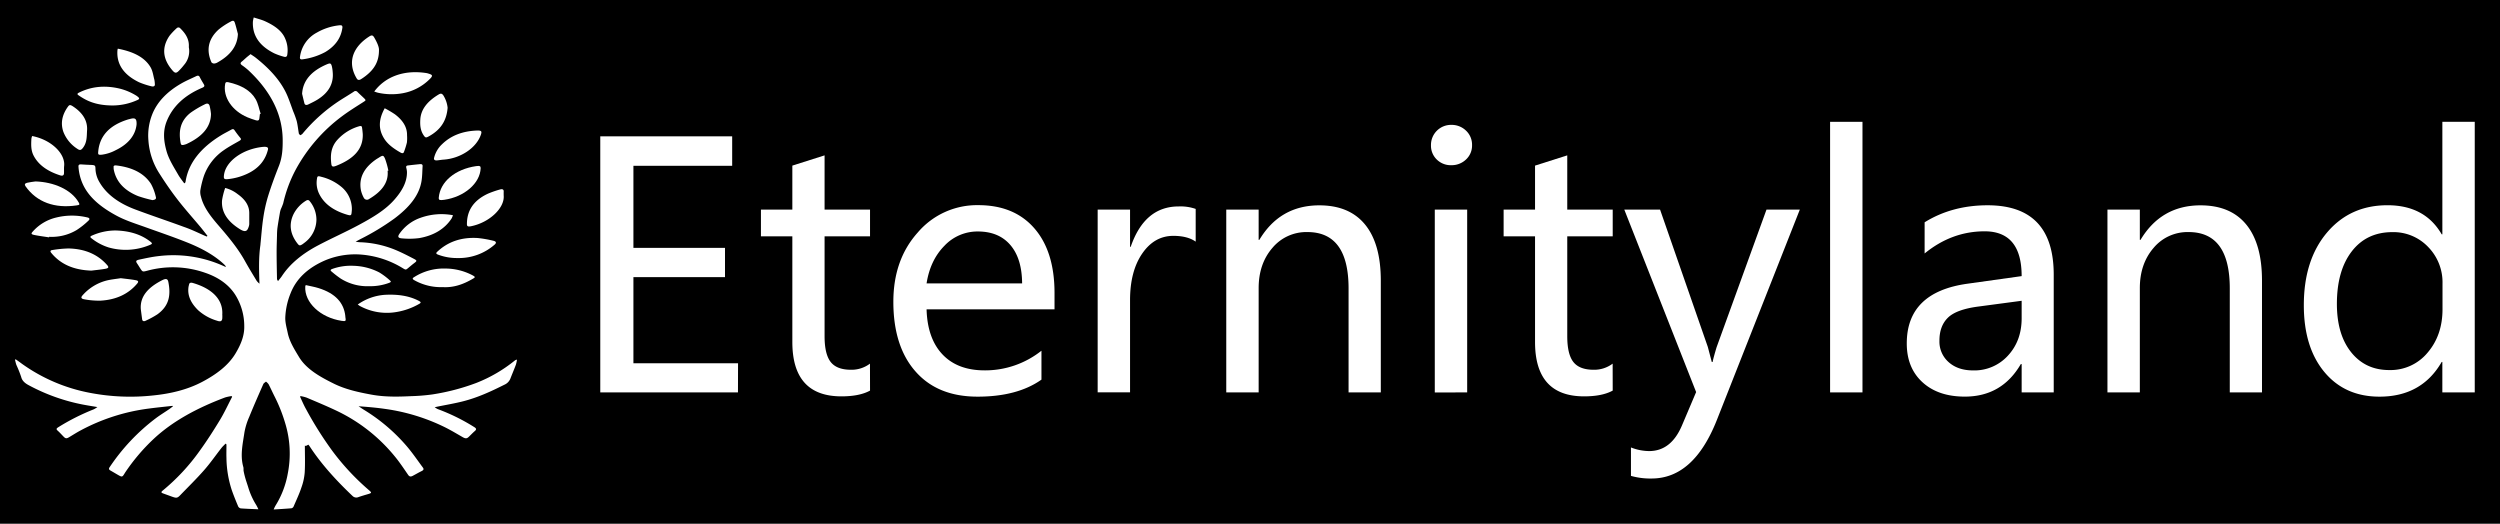 <svg id="图层_1" data-name="图层 1" xmlns="http://www.w3.org/2000/svg" viewBox="0 0 1188 248.87"><defs><style>.cls-1{fill:#fff;}</style></defs><title>永恒大陆footer</title><rect width="1188" height="248.87"/><path class="cls-1" d="M98.59,112.09c-1-1.31-2.06-2.65-3.15-4-3.69-4.41-7.58-8.74-11.06-13.24-3.14-4.06-6-8.26-8.69-12.49a33.21,33.21,0,0,1-5.16-15.57,27.39,27.39,0,0,1,1.64-12c2.33-6.26,7.27-11.33,14.26-15.28,2.16-1.22,4.54-2.22,6.82-3.32.86-.41,1.34-.24,1.7.49.56,1.17,1.28,2.29,1.94,3.43.42.72.26,1.16-.79,1.6C87.51,45.36,82,50.68,79.19,57.69c-1.86,4.72-1.38,9.33-.09,14,1.09,4,3.47,7.66,5.6,11.37.8,1.39,1.86,2.7,2.81,4l.37-.05a3.21,3.21,0,0,0,.3-.69c1.38-9,7.37-16.15,16.7-21.91,1.6-1,3.34-1.85,5-2.78.7-.39,1.14-.38,1.58.27a43.43,43.43,0,0,0,2.72,3.59c.57.68.33,1-.47,1.47-2.51,1.43-5.1,2.81-7.38,4.43a25.11,25.11,0,0,0-9.41,12.14,45,45,0,0,0-1.73,7,7.31,7.31,0,0,0,.3,2.88c1.23,5.15,4.73,9.56,8.49,13.9,4.66,5.38,9.18,10.84,12.46,16.79,1.75,3.15,3.66,6.25,5.54,9.37a9,9,0,0,0,1.32,1.35c-.23-6.37-.42-12.44.46-18.5a1.29,1.29,0,0,0,0-.19c.43-4.16.71-8.34,1.33-12.48a70.65,70.65,0,0,1,2.28-10.37c1.5-4.85,3.29-9.66,5.17-14.43,1.64-4.15,1.84-8.35,1.79-12.61-.16-12.34-6-23.18-16.25-32.81a31.17,31.17,0,0,0-3.07-2.42c-.79-.57-.94-1.08-.14-1.72s1.35-1.18,2-1.76,1.39-1.14,2.19-1.8c.76.51,1.53,1,2.2,1.49,6.91,5.44,12.51,11.47,15.46,18.67.94,2.3,1.73,4.63,2.58,6.95A43.09,43.09,0,0,1,141,57.53c.47,1.94.66,3.91,1,5.86.06.31.43.58.65.87a3.76,3.76,0,0,0,1-.59,79.06,79.06,0,0,1,18.51-16.35c2-1.26,4-2.46,5.92-3.72a1.24,1.24,0,0,1,1.85.16c1,1,2.13,2,3.15,3s.65,1-.45,1.75c-3.46,2.21-7,4.4-10.18,6.79a78,78,0,0,0-21.87,25.21,63.75,63.75,0,0,0-6,16.1,28.16,28.16,0,0,1-1.12,2.77,10.25,10.25,0,0,0-.46,1.77c-.42,2.45-.85,4.9-1.19,7.35a32.27,32.27,0,0,0-.18,3.4c-.07,2.64-.18,5.28-.18,7.91,0,4.25.1,8.49.18,12.73,0,.27.22.52.47,1.07.75-1,1.36-1.66,1.84-2.39,3.94-6,9.89-10.74,17.15-14.58,6.39-3.38,13.16-6.37,19.51-9.79s12.47-7,16.79-11.94c3.52-4,6.09-8.31,6-13.22a9.66,9.66,0,0,0-.34-2c-.13-.55,0-1,.82-1.07,1.88-.23,3.77-.43,5.66-.62,1-.1,1.34.28,1.29.94-.15,2.3-.13,4.61-.48,6.89-1.09,7.23-6.17,12.94-12.9,18a114.81,114.81,0,0,1-16.21,9.81L169,114.84a17.58,17.58,0,0,0,1.78.26,48.47,48.47,0,0,1,17,3.6c3.11,1.29,6.06,2.81,9,4.35,1.48.78,1.34,1,.11,1.94-1,.75-1.91,1.53-2.84,2.31-1.2,1-1.21,1-2.59.18a44.5,44.5,0,0,0-18.83-6.41,36.86,36.86,0,0,0-17.91,2.56c-8.43,3.59-13.95,8.86-16.64,15.75a34.1,34.1,0,0,0-2.51,11.45c-.08,2.51.66,4.95,1.17,7.43.85,4.07,3.13,7.7,5.36,11.4,3.47,5.73,9.84,9.34,16.6,12.68,5.43,2.68,11.6,4.06,17.93,5.21s12.55,1,18.86.7a89.83,89.83,0,0,0,10-.82A104.29,104.29,0,0,0,226.27,182a69.07,69.07,0,0,0,18.33-10.65,2,2,0,0,1,1.07-.44,15.34,15.34,0,0,1-.52,2.4c-.83,2.22-1.77,4.42-2.63,6.64a5.32,5.32,0,0,1-2.79,2.85c-6.26,3.13-12.64,6.12-19.84,7.94-3.95,1-8,1.67-12.06,2.5l-1.26.28a8.72,8.72,0,0,0,1.54.92,92.67,92.67,0,0,1,17.2,8.48c1,.61,1.26,1.11.35,1.89s-1.89,1.8-2.82,2.71-1.55,1-2.89.26c-2.84-1.62-5.61-3.31-8.58-4.78a93.2,93.2,0,0,0-28.56-8.71c-4-.58-8.15-.93-12.42-1.24.84.56,1.65,1.14,2.52,1.67a85.1,85.1,0,0,1,20.59,17.56c2.7,3.2,5,6.6,7.45,9.9.54.71.38,1.21-.59,1.68-1.44.7-2.78,1.5-4.19,2.24-.94.5-1.59.47-2.21-.43-2.14-3.09-4.2-6.24-6.68-9.18a79.75,79.75,0,0,0-26.71-21c-4.83-2.33-9.87-4.41-14.86-6.54a18.48,18.48,0,0,0-2.91-.73l-.21.31c.94,2,1.77,4,2.85,5.91a171.85,171.85,0,0,0,12.61,20,115.14,115.14,0,0,0,17,18.25c1.77,1.52,1.79,1.55-.7,2.27-1.31.38-2.62.78-3.9,1.21a2.56,2.56,0,0,1-2.94-.5c-7.82-7.43-14.91-15.19-20.43-23.68a8.3,8.3,0,0,0-.55-.69l-1.14.6-.52-.12c0,4.23.18,8.47-.07,12.7a26.87,26.87,0,0,1-1.54,7.1c-1,3.07-2.44,6.08-3.74,9.11a1.52,1.52,0,0,1-1,.84c-2.69.24-5.4.38-8.48.58a16.32,16.32,0,0,1,.88-1.84A43,43,0,0,0,136.76,225a49.25,49.25,0,0,0-1.21-23.82,74.87,74.87,0,0,0-5.21-13.06c-.93-1.85-1.76-3.72-2.72-5.56a6.19,6.19,0,0,0-1.23-1.22c-.43.38-1.07.73-1.26,1.17-2.28,5.17-4.56,10.35-6.68,15.56a32.35,32.35,0,0,0-2.28,7.31c-.8,5.5-2.14,11-.54,16.56.2.68,0,1.41.18,2.1.22,1.15.51,2.29.84,3.43.39,1.33.87,2.66,1.28,4a34.65,34.65,0,0,0,3.85,8.54,20.46,20.46,0,0,1,1,2c-3-.14-5.7-.22-8.35-.42a1.8,1.8,0,0,1-1.24-.92c-1.09-2.59-2.14-5.18-3.06-7.8a51.21,51.21,0,0,1-2.52-15.19c-.07-2,0-3.94,0-5.91a6.88,6.88,0,0,0-.07-.77l-.38-.16c-.62.65-1.31,1.26-1.85,1.94C102.5,216.34,100,220,97,223.41c-3.6,4.1-7.59,8-11.45,12-1.23,1.27-1.76,1.33-3.67.65l-4.41-1.6c-.83-.3-1-.62-.31-1.21A97.57,97.57,0,0,0,95,214.09c3.43-4.75,6.55-9.62,9.53-14.54,2.17-3.59,3.88-7.33,5.79-11l-.27-.33a20.84,20.84,0,0,0-3.09.65C93.88,193.8,82.19,200,73,208.59a92.63,92.63,0,0,0-13.66,16.15,2.54,2.54,0,0,0-.16.28c-1.06,1.74-1.19,1.77-3.24.58-1.15-.66-2.28-1.34-3.44-2-.77-.43-.89-.87-.43-1.55a95.89,95.89,0,0,1,22-23.32c2-1.5,4.22-2.85,6.32-4.28.63-.44,1.21-.92,1.81-1.38l-.22-.21c-3.81.43-7.63.8-11.42,1.31a93.49,93.49,0,0,0-32.13,10.3c-1.9,1-3.7,2.16-5.54,3.26-1.25.75-1.73.72-2.66-.23s-1.87-2-2.89-2.91c-.73-.67-.51-1,.32-1.55a103.82,103.82,0,0,1,16.85-8.51,12,12,0,0,0,1.77-1.09c-2.38-.41-4.42-.72-6.42-1.1a90.39,90.39,0,0,1-26.05-9.2c-1.93-1-3.28-2.15-3.74-4a56.22,56.22,0,0,0-2.26-5.67c-.32-.84-.47-1.71-.71-2.56l.42-.13c.93.66,1.87,1.31,2.78,2a81.46,81.46,0,0,0,32.54,13.92,101.16,101.16,0,0,0,30.08,1.2c8.31-.84,16.25-2.78,23.17-6.44,6.73-3.56,12.42-7.8,15.83-13.5,2.44-4.09,4.22-8.26,4.15-12.75A28,28,0,0,0,111.75,140q-4.6-7.08-14.26-10.37a46.38,46.38,0,0,0-27.46-1c-2.27.6-2.29.57-3.32-1-.53-.81-1-1.63-1.57-2.45-.7-1.07-.58-1.47,1.1-1.83,3-.64,6-1.3,9.13-1.65a58,58,0,0,1,29.23,4c.84.35,1.67.73,2.5,1.1l.27-.2c-.28-.31-.53-.63-.83-.93-4.74-4.46-10.83-7.74-17.49-10.41-6.39-2.56-13-4.81-19.54-7.16-4.9-1.77-10-3.32-14.37-5.74-7-3.8-12.67-8.35-15.61-14.48a23.68,23.68,0,0,1-2.24-8.74c-.06-.89.49-1.11,1.55-1,1.41.1,2.82.17,4.22.22,2,.09,2.27.21,2.3,1.71a13.28,13.28,0,0,0,1.92,6.52c3.42,5.9,9.35,10.08,17,12.95s15.51,5.48,23.19,8.31C90.83,109,94,110.55,97.25,112l1,.41Z"/><path class="cls-1" d="M175.59,136a23.86,23.86,0,0,1-13.69-3.62,49.44,49.44,0,0,1-4.4-3.4c-.62-.5-.45-.87.36-1.17a26.16,26.16,0,0,1,10.17-1.5,28.24,28.24,0,0,1,12.19,3.14,32.25,32.25,0,0,1,5.2,3.93c.63.51.11.79-.55,1.05A25.48,25.48,0,0,1,175.59,136Z"/><path class="cls-1" d="M54.89,109.52c6.41.16,12,1.76,16.46,5.22,1.18.92,1.15,1.15-.36,1.75a29.49,29.49,0,0,1-19.48,1.06,25.36,25.36,0,0,1-7.91-4.21c-1-.69-.81-1.06.39-1.52A27.51,27.51,0,0,1,54.89,109.52Z"/><path class="cls-1" d="M145.28,135.47c2.1.49,4.18.83,6.11,1.44,8,2.5,12.06,7,12.71,13.33,0,.29,0,.6.1.89.24,1.47,0,1.62-1.89,1.33-10.13-1.56-17.73-8.77-17.25-16.35C145.07,136,145.13,135.92,145.28,135.47Z"/><path class="cls-1" d="M150.37,104.43a13.87,13.87,0,0,1-5.79,11c-.28.21-.56.44-.86.64-1.23.77-1.53.71-2.34-.32-3.45-4.42-4.21-9.07-1.94-13.89a15.92,15.92,0,0,1,5.87-6.43c.82-.54,1.42-.47,1.93.24A14,14,0,0,1,150.37,104.43Z"/><path class="cls-1" d="M210.38,136.44a25.74,25.74,0,0,1-13.33-3.19c-1.15-.62-1.24-1-.13-1.64a26.22,26.22,0,0,1,14.77-4,27.83,27.83,0,0,1,12.95,3.26c1.26.71,1.3.91,0,1.63C220.37,135,215.77,136.75,210.38,136.44Z"/><path class="cls-1" d="M16.86,86.22c8.59.26,17,3.79,20.55,10,.55,1,.45,1.17-.95,1.38-10.38,1.55-19-1.47-24.37-9.14-.53-.75-.25-1.36.8-1.6C14.18,86.54,15.54,86.41,16.86,86.22Z"/><path class="cls-1" d="M217.44,122.62a25.19,25.19,0,0,1-9.32-1.63c-.93-.37-1-.72-.39-1.31,4.89-4.63,11.23-7.06,19.28-6.57a54.54,54.54,0,0,1,7.4,1.29c1.38.29,1.62,1,.66,1.83A25.74,25.74,0,0,1,217.44,122.62Z"/><path class="cls-1" d="M53.34,50.12C45.6,50.05,41.21,48,37.25,45.23c-.68-.47-.5-.83.24-1.19,6.12-3.07,12.66-3.58,19.64-1.87a27.59,27.59,0,0,1,7.61,3.26,6.15,6.15,0,0,1,.94.72c.68.59.56,1-.42,1.4A28.63,28.63,0,0,1,53.34,50.12Z"/><path class="cls-1" d="M180.09,23.85c0,5.36-2.19,9-6.21,12.14a25.63,25.63,0,0,1-2.37,1.66c-.81.49-1.52.47-2-.36-3.75-6.22-2.92-12.75,3.38-18.08a25.8,25.8,0,0,1,2.41-1.77c1.3-.86,1.84-.79,2.53.37C179.14,20.06,180.19,22.37,180.09,23.85Z"/><path class="cls-1" d="M215.24,102.27a8.91,8.91,0,0,1-.65,1.56c-3.16,4.82-8.24,8.06-15.32,9.31a36.59,36.59,0,0,1-8,.16c-2.14-.1-2.41-.82-1.45-2.21a20.28,20.28,0,0,1,10-7.59A29.52,29.52,0,0,1,215.24,102.27Z"/><path class="cls-1" d="M43.44,128.6c-8.58-.27-14.83-3.17-19.14-8.5-.55-.68-.38-1.15.58-1.28a53.69,53.69,0,0,1,7.66-.75c8,.16,14,2.94,18.31,7.81,1,1.12.82,1.59-1,1.89C47.74,128.13,45.58,128.33,43.44,128.6Z"/><path class="cls-1" d="M56,23.13c7,1.35,12.6,3.88,15.51,8.77,1.1,1.85,1.3,4,1.85,6A14.57,14.57,0,0,1,73.59,40c.11.93-.6,1.29-1.66,1a37.07,37.07,0,0,1-5.82-1.9c-7.51-3.61-10.84-8.8-10.29-15.35A4.72,4.72,0,0,1,56,23.13Z"/><path class="cls-1" d="M113.05,16.12c-.22,5.75-3.6,10.18-9.72,13.57a3.58,3.58,0,0,1-1.59.5,1.7,1.7,0,0,1-1.25-.57C98,24,98.78,18.65,103.93,14a34,34,0,0,1,5.66-3.72c1.14-.67,1.67-.51,2,.52C112.15,12.52,112.57,14.33,113.05,16.12Z"/><path class="cls-1" d="M184.19,81.15c.56,5.71-3,10-8.79,13.41a1.67,1.67,0,0,1-2.5-.53,13.85,13.85,0,0,1-1.39-3.64c-1.1-5.9,1.53-10.83,7.48-14.84.3-.2.64-.37.94-.57,2-1.28,2.25-1.33,3.07.51a38.21,38.21,0,0,1,1.56,5.63Z"/><path class="cls-1" d="M167.21,99.37c0,.5-.06,1-.11,1.5-.13,1.52-.34,1.7-2.29,1.11-6.67-2-11.28-5.48-13.47-10.6a12,12,0,0,1-.72-6.44c.17-1.25.43-1.41,2-.94a23.74,23.74,0,0,1,9.85,5A13.72,13.72,0,0,1,167.21,99.37Z"/><path class="cls-1" d="M182.82,51.44a52.35,52.35,0,0,1,4.83,2.86c3.65,2.75,5.86,6,5.78,10a19.26,19.26,0,0,1-.06,3.4,35.16,35.16,0,0,1-1.43,4.55c-.26.72-.93.62-1.57.26-3.16-1.79-6-3.82-7.73-6.51C179.57,61.23,180,56.53,182.82,51.44Z"/><path class="cls-1" d="M72.46,95.1a62.77,62.77,0,0,1-6.83-1.91C58.72,90.39,55,86,54,80.25c0-.2,0-.4,0-.6-.16-.9.28-1.17,1.53-1,7.43.93,13,3.72,16.23,8.76A23.46,23.46,0,0,1,74,93.35C74.38,94.54,73.9,94.88,72.46,95.1Z"/><path class="cls-1" d="M177.84,43.5c5.18-7,14-10.44,24.77-8.78a4.52,4.52,0,0,1,.53.11c2,.61,3,.85,1.17,2.65a24.19,24.19,0,0,1-12.93,6.82,29.57,29.57,0,0,1-11.74-.23C179.05,43.94,178.5,43.71,177.84,43.5Z"/><path class="cls-1" d="M123.51,54.18c-.09.76-.17,1.52-.29,2.28s-.67,1-1.61.71c-1.36-.44-2.75-.87-4-1.41-7.41-3.13-11.75-9.7-10.61-15.89.15-.82.48-1,1.56-.78,5.88,1.31,10.5,3.82,12.9,8,1.26,2.2,1.64,4.67,2.42,7Z"/><path class="cls-1" d="M15.27,64.64C24.32,66.38,31.12,73,30.48,78.88c-.13,1.2,0,2.4-.08,3.6-.09.92-.73,1.2-1.85.84C22.67,81.43,18.33,78.45,16,74c-1.37-2.63-1.22-5.3-1.09-8A6.17,6.17,0,0,1,15.27,64.64Z"/><path class="cls-1" d="M120.58,8.29c1.93.64,3.71,1.06,5.26,1.76,4.44,2,8.15,4.55,9.69,8.33a13.67,13.67,0,0,1,.95,7.82c-.15.8-.78,1-1.6.75a29.72,29.72,0,0,1-4.52-1.59c-7.3-3.61-10.51-8.75-10.18-15.14A13.87,13.87,0,0,1,120.58,8.29Z"/><path class="cls-1" d="M209.91,95.06c-1.23.13-1.48-.32-1.41-1.12.63-7.53,7.72-13.54,17.77-15,1.7-.25,2.18,0,2.14,1-.27,7.15-7.73,13.62-17.29,15C210.72,95,210.31,95,209.91,95.06Z"/><path class="cls-1" d="M57.4,132.2c2.45.31,4.75.53,7,.93,1.41.25,1.55.72.79,1.63-4,4.77-9.71,7.66-17.36,8.11a37.61,37.61,0,0,1-7.54-.6c-1.86-.28-2-.93-.92-2.08a22.62,22.62,0,0,1,11.78-7C53.19,132.74,55.36,132.52,57.4,132.2Z"/><path class="cls-1" d="M89.73,22.41a9.92,9.92,0,0,1-2.25,8.42,29.64,29.64,0,0,1-2.6,2.93c-1.11,1.08-1.74,1-2.73-.07-4.74-5.35-5.54-10.93-1.59-16.7a29.59,29.59,0,0,1,3.33-3.52,1.18,1.18,0,0,1,1.86.08C88.33,16.07,90,18.84,89.73,22.41Z"/><path class="cls-1" d="M212.71,51.21c-.47,5.88-3.05,10.37-9,13.62-1.22.67-1.56.65-2.27-.35-1.72-2.43-1.87-5.06-1.71-7.72.29-4.94,3.55-8.73,8.62-11.8,1.11-.68,1.64-.57,2.33.37A13.89,13.89,0,0,1,212.71,51.21Z"/><path class="cls-1" d="M127.36,71c-1.21,5-4.31,9.18-10.47,11.85a28.56,28.56,0,0,1-8.13,2.22c-2.21.27-2.51,0-2.35-1.64.67-6.79,9-12.68,18.55-13.63C126.88,69.65,127.52,70,127.36,71Z"/><path class="cls-1" d="M41.36,62.17c-.15,2.79,0,5.61-2,8.16-.87,1.08-1.43,1.23-2.69.34a16.82,16.82,0,0,1-6.55-8c-1.45-4.18-.58-8.15,2.13-11.93.72-1,1.08-1,2.25-.3C39.32,53.56,41.75,57.41,41.36,62.17Z"/><path class="cls-1" d="M100.26,54.12c-.06,6.48-4.48,11-11.64,14.32a3.53,3.53,0,0,1-.49.17c-1.78.56-2.13.45-2.36-1-.84-5.1-.3-10,4.74-14a47.32,47.32,0,0,1,6.75-4c1.24-.67,2-.43,2.36.71A28,28,0,0,1,100.26,54.12Z"/><path class="cls-1" d="M64.9,59.12C64.41,64,61.28,68.33,55,71.36a19.37,19.37,0,0,1-6.54,2.14c-1.6.16-1.9,0-1.81-1.16.54-7.34,4.92-12.78,14.45-15.65l.13,0C64.18,55.77,65,56.21,64.9,59.12Z"/><path class="cls-1" d="M107,89.32a15.86,15.86,0,0,1,5.94,2.93c3.45,2.44,5.52,5.36,5.51,9,0,1.74,0,3.47,0,5.2a4.48,4.48,0,0,1-.26,1.29c-.59,1.77-1.29,3-4.24,1.13-5.8-3.62-8.88-8.09-8.43-13.7A33.87,33.87,0,0,1,107,89.32Z"/><path class="cls-1" d="M239.35,92.87c.56,5.91-6.73,12.86-15.47,14.63-1.47.3-2,.1-2-1,0-6.07,2.79-11.12,10-14.47a44.49,44.49,0,0,1,5.77-2c1.08-.32,1.75,0,1.71.95C239.33,91.6,239.35,92.23,239.35,92.87Z"/><path class="cls-1" d="M162.72,13.07c-.61,4.74-3.14,8.67-8.22,11.7A31.2,31.2,0,0,1,144,28.16c-1.18.21-1.6-.09-1.44-1.14a15.25,15.25,0,0,1,8-11.53,27.12,27.12,0,0,1,10.19-3.41C162.37,11.86,162.74,12.06,162.72,13.07Z"/><path class="cls-1" d="M170,144.71a25.17,25.17,0,0,1,13.23-4.63c5.59-.25,10.88.38,15.59,2.78,1.34.68,1.43,1,.13,1.69a31.94,31.94,0,0,1-10.44,3.7,26.82,26.82,0,0,1-17.37-2.78C170.76,145.28,170.46,145,170,144.71Z"/><path class="cls-1" d="M23.3,112.79c-2.34-.37-4.7-.66-7-1.13-1.56-.32-1.6-.68-.7-1.65a21.48,21.48,0,0,1,11-6.61,31.28,31.28,0,0,1,15-.05c1.25.31,1,1,.4,1.53a36.86,36.86,0,0,1-5.62,4.46,23.07,23.07,0,0,1-13,3.19Z"/><path class="cls-1" d="M172.38,63.61c.3,7.53-4.68,12-12.51,15.14-1.69.67-2.27.51-2.43-.87-.49-4.12-.24-8.16,3.16-11.73a22.24,22.24,0,0,1,10-6.13c.89-.27,1.33-.13,1.42.51C172.23,61.76,172.32,63,172.38,63.61Z"/><path class="cls-1" d="M105.62,149.2a17.93,17.93,0,0,1,0,2.2c-.16,1.27-.9,1.59-2.49,1a23.18,23.18,0,0,1-8.94-4.95c-3.4-3.31-5.26-7-4.59-11.21.06-.37.18-.72.25-1.09.18-.83.88-.95,1.8-.68,8.65,2.52,14,7.36,14,14.18v.5Z"/><path class="cls-1" d="M206.26,75.08a13.05,13.05,0,0,1,3.81-6.55c4.1-4,9.53-6.19,16.36-6.49,2.23-.1,2.65.24,2.14,1.81-2.13,6.5-9.84,11.47-17.75,12-1,.07-2,.25-3,.35C206.72,76.32,206.07,76,206.26,75.08Z"/><path class="cls-1" d="M143.56,44.59c.37-6.32,4.42-10.87,11.7-14,1.62-.69,2-.58,2.4.77a16.4,16.4,0,0,1,.43,2.78c.55,5.27-1.65,9.75-7.23,13.2-1.35.84-2.85,1.54-4.32,2.27-.9.44-1.66.36-1.89-.54C144.27,47.59,143.92,46.09,143.56,44.59Z"/><path class="cls-1" d="M66.91,146.93c-.46-6.15,3.61-10.46,10.17-13.78,1.75-.89,2.61-.71,2.91.81,1.11,5.66.82,11.13-5.25,15.45a43.51,43.51,0,0,1-5.52,3c-.9.45-1.56.17-1.67-.65C67.33,150.17,67.12,148.55,66.91,146.93Z"/><path class="cls-1" d="M350.68,186.47H285.25V64.8h62.68v14H301v39h43.52v13.9H301v40.93h49.72Z"/><path class="cls-1" d="M413.44,185.61q-5,2.74-13.59,2.74-23.33,0-23.33-25.84V112.32H361.6V99.59h14.92V78.7l15.32-4.87V99.59h21.6v12.73h-21.6v47.44q0,8.56,2.91,12.26t9.66,3.69a14.55,14.55,0,0,0,9-2.91Z"/><path class="cls-1" d="M501.11,147h-60.8q.39,13.9,7.62,21.48T468.11,176a43,43,0,0,0,26.79-9.34v13.74q-11.47,8.1-30.4,8.09t-29.42-11.94q-10.56-11.94-10.56-33.14,0-20,11.59-32.92a37,37,0,0,1,28.78-13q17.06,0,26.63,11t9.59,30.67Zm-15.4-12.33q-.07-11.79-5.58-18.23T464.66,110a21.56,21.56,0,0,0-15.91,6.84q-6.72,6.83-8.44,17.83Z"/><path class="cls-1" d="M568.19,114.83q-3.86-2.74-10.61-2.75-9,0-14.77,8.37t-5.81,22v44H521.61V99.59H537v17.68h.32Q543.91,98.1,560.1,98.1a21.76,21.76,0,0,1,8.09,1.18Z"/><path class="cls-1" d="M656.16,186.47H640.84V137.06q0-26.78-19.55-26.78a21,21,0,0,0-16.66,7.54q-6.51,7.55-6.52,19.09v49.56H582.72V99.59h15.39V114h.32q9.81-16.41,28.51-16.42,14.29,0,21.76,9.15t7.46,26.67Z"/><path class="cls-1" d="M680,69a9.53,9.53,0,0,1,9.66-9.66,9.77,9.77,0,0,1,7,2.75A9.18,9.18,0,0,1,699.52,69a9,9,0,0,1-2.87,6.79,9.83,9.83,0,0,1-7,2.71,9.43,9.43,0,0,1-6.91-2.71A9.14,9.14,0,0,1,680,69Zm1.81,117.51V99.59h15.39v86.88Z"/><path class="cls-1" d="M766.36,185.61q-5,2.74-13.59,2.74-23.32,0-23.32-25.84V112.32H714.52V99.59h14.93V78.7l15.31-4.87V99.59h21.6v12.73h-21.6v47.44q0,8.56,2.91,12.26t9.66,3.69a14.53,14.53,0,0,0,9-2.91Z"/><path class="cls-1" d="M855.28,99.59l-39.43,100q-11,27.79-31,27.8a34,34,0,0,1-9.82-1.25V212.63a24,24,0,0,0,8.64,1.72q10.46,0,15.63-12.25L806,186.31,771.86,99.59h17l22.7,65.28,1.88,7.15h.39c.32-1.62,1-4,1.89-7l23.72-65.43Z"/><path class="cls-1" d="M869.66,186.47V57.89h15.39V186.47Z"/><path class="cls-1" d="M914.58,105.64q13-8.08,29.93-8.09,31.43,0,31.42,33v55.93H960.69V173h-.39q-9,15.47-26.63,15.47-12.64,0-20.11-6.83t-7.46-18.46q0-24.34,28.83-28.36l25.76-3.61q0-21.28-17.59-21.29-15.63,0-28.52,10.53Zm25.77,40Q929.67,147,925.62,151t-4,11A12.94,12.94,0,0,0,926,172.09c2.94,2.63,6.81,3.93,11.63,3.93A21.52,21.52,0,0,0,954.17,169q6.52-7.06,6.52-17.75v-8.32Z"/><path class="cls-1" d="M1074.9,186.47h-15.31V137.06q0-26.78-19.56-26.78a21,21,0,0,0-16.66,7.54q-6.51,7.55-6.52,19.09v49.56h-15.39V99.59h15.39V114h.32q9.81-16.41,28.51-16.42,14.29,0,21.76,9.15t7.46,26.67Z"/><path class="cls-1" d="M1176,186.47h-15.4V172h-.31q-9.51,16.48-29.54,16.49-16.49,0-26.23-11.74t-9.74-31.7q0-21.51,11-34.52t28.75-13q17.76,0,25.77,13.83h.31V57.89H1176Zm-15.32-51.69a24,24,0,0,0-6.87-17.47,22.74,22.74,0,0,0-16.93-7q-12.26,0-19.32,9.15t-7.07,24.94q0,14.53,6.79,23t18.11,8.45a22.84,22.84,0,0,0,18.22-8.29q7.07-8.28,7.07-20.62Z"/></svg>